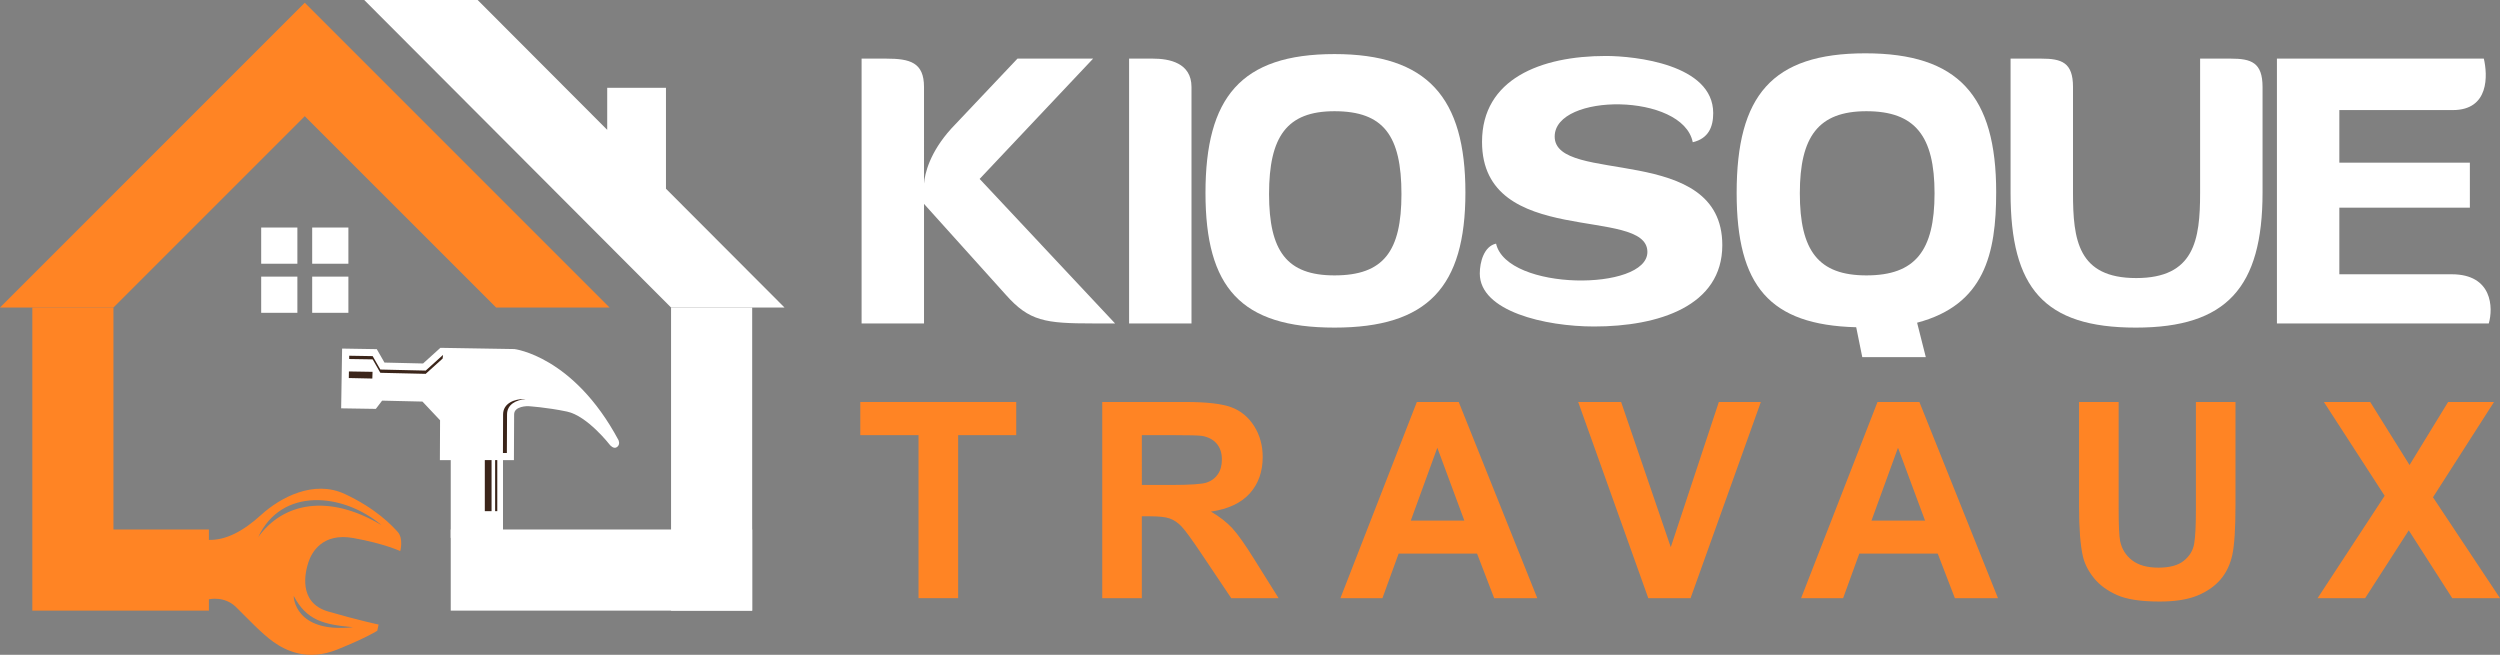 <?xml version="1.0" encoding="utf-8"?>
<!-- Generator: Adobe Illustrator 16.0.0, SVG Export Plug-In . SVG Version: 6.00 Build 0)  -->
<!DOCTYPE svg PUBLIC "-//W3C//DTD SVG 1.1//EN" "http://www.w3.org/Graphics/SVG/1.1/DTD/svg11.dtd">
<svg version="1.1" id="Calque_1" xmlns="http://www.w3.org/2000/svg" xmlns:xlink="http://www.w3.org/1999/xlink" x="0px" y="0px"
	 width="165px" height="43.219px" viewBox="1.375 8.39 165 43.219" enable-background="new 1.375 8.39 165 43.219"
	 xml:space="preserve">
<rect x="1.375" y="8.39" width="165" height="43.219" fill="#808080" stroke="none"/>
<g>
	<polygon fill-rule="evenodd" clip-rule="evenodd" fill="#FF8424" points="21.49,8.571 41.607,28.687 34.12,28.687 21.49,16.058 
		8.862,28.687 1.375,28.687 	"/>
	<polygon fill-rule="evenodd" clip-rule="evenodd" fill="#FFFFFF" points="45.665,28.687 53.153,28.687 46.998,22.519 
		45.329,20.847 45.329,14.184 41.451,14.184 41.451,16.96 32.9,8.39 25.414,8.39 	"/>
	<path fill-rule="evenodd" clip-rule="evenodd" fill="#FFFFFF" d="M23.954,31.396l2.289,0.038l0.507,0.886l2.547,0.06l1.143-1.033
		l4.885,0.081c0,0,3.891,0.45,6.866,6.002c0,0,0.144,0.275-0.082,0.458c-0.226,0.181-0.479-0.13-0.479-0.13
		s-1.484-1.921-2.835-2.204c-1.351-0.284-2.568-0.357-2.568-0.357s-0.917-0.022-0.92,0.544v0.002l-0.014,3.015h-4.886l0.012-2.63
		l-1.162-1.234l-2.663-0.062l-0.414,0.544l-2.289-0.036L23.954,31.396z"/>
	<path fill-rule="evenodd" clip-rule="evenodd" fill="#3B251A" d="M34.569,38.288h0.259l0.012-2.551
		c0.003-0.672,0.633-0.962,1.212-1.002l-0.057-0.004l-0.01-0.002h-0.01c-0.623-0.013-1.392,0.265-1.396,1.008L34.569,38.288z"/>
	<polygon fill-rule="evenodd" clip-rule="evenodd" fill="#3B251A" points="30.615,31.815 29.471,32.849 26.478,32.779 
		25.971,31.894 24.422,31.868 24.422,32.085 25.971,32.109 26.478,32.995 29.471,33.064 30.588,32.056 	"/>
	<polygon fill-rule="evenodd" clip-rule="evenodd" fill="#3B251A" points="24.396,33.34 24.403,32.905 25.963,32.931 25.949,33.374 
			"/>
	<rect x="31.124" y="38.523" fill-rule="evenodd" clip-rule="evenodd" fill="#FFFFFF" width="3.449" height="5.365"/>
	<rect x="33.372" y="38.756" fill-rule="evenodd" clip-rule="evenodd" fill="#3B251A" width="0.446" height="3.371"/>
	<rect x="34.053" y="38.756" fill-rule="evenodd" clip-rule="evenodd" fill="#3B251A" width="0.143" height="3.371"/>
	<path fill-rule="evenodd" clip-rule="evenodd" fill="#FF8424" d="M20.762,47.722c-0.02,0.021,0.048,2.483,3.91,2.063
		C22.733,49.615,21.604,49.332,20.762,47.722 M26.556,43.051c-2.532-2.135-6.599-2.531-8.142,0.794
		C20.036,41.575,23.045,40.945,26.556,43.051z M27.792,44.764c0,0,0.227-0.833-0.171-1.27c-0.396-0.435-1.42-1.533-3.483-2.498
		c-2.063-0.966-4.279,0.245-5.511,1.362c-1.229,1.118-2.347,1.686-3.465,1.666h-2.51v3.92h2.51c0,0,1.014-0.246,1.79,0.512
		c0.775,0.758,1.694,1.751,2.471,2.301c0.775,0.548,2.225,1.314,4.24,0.491c2.018-0.822,2.613-1.231,2.613-1.231l0.086-0.407
		c0,0-1.298-0.273-3.323-0.859c-2.026-0.588-1.515-2.634-1.307-3.258c0.208-0.625,0.904-1.965,2.973-1.591
		C26.774,44.276,27.792,44.764,27.792,44.764z"/>
	<rect x="45.665" y="28.687" fill-rule="evenodd" clip-rule="evenodd" fill="#FFFFFF" width="5.354" height="20.005"/>
	<rect x="31.124" y="43.337" fill-rule="evenodd" clip-rule="evenodd" fill="#FFFFFF" width="19.896" height="5.354"/>
	<polygon fill-rule="evenodd" clip-rule="evenodd" fill="#FF8424" points="8.862,28.687 3.509,28.687 3.509,48.691 3.634,48.691 
		8.862,48.691 15.162,48.691 15.162,43.337 8.862,43.337 	"/>
	<path fill-rule="evenodd" clip-rule="evenodd" fill="#FFFFFF" d="M21.979,23.407h2.39v2.389h-2.39V23.407z M18.613,26.647h2.389
		v2.388h-2.389V26.647z M21.979,26.647h2.39v2.388h-2.39V26.647z M18.613,23.407h2.389v2.389h-2.389V23.407z"/>
	<g>
		<g>
			<path fill="#FFFFFF" d="M62.361,20.499c0.05-0.649,0.374-2.048,1.798-3.621l4.369-4.619h4.993l-7.49,7.94l8.939,9.538h-1.449
				c-3.17,0-4.219-0.149-5.767-1.897l-5.394-5.993v7.89h-4.12V12.259h1.623c1.572,0,2.497,0.25,2.497,1.873V20.499z"/>
			<path fill="#FFFFFF" d="M80.014,29.737h-4.119V12.259h1.572c1.074,0,2.547,0.274,2.547,1.873V29.737z"/>
			<path fill="#FFFFFF" d="M89.451,11.959c6.145,0,8.641,2.872,8.641,9.139c0,6.243-2.496,8.914-8.641,8.914
				c-6.191,0-8.514-2.646-8.514-8.889C80.938,14.831,83.26,11.959,89.451,11.959z M89.451,26.566c3.248,0,4.42-1.598,4.42-5.368
				c0-3.845-1.172-5.468-4.42-5.468c-3.145,0-4.318,1.672-4.318,5.468C85.133,24.969,86.307,26.566,89.451,26.566z"/>
			<path fill="#FFFFFF" d="M99.189,17.752c0-4.145,3.871-5.668,8.166-5.668c1.924,0,7.092,0.549,7.092,3.771
				c0,0.899-0.301,1.673-1.35,1.923c-0.648-3.271-9.113-3.271-9.113-0.375c0,3.222,11.063,0.375,11.063,7.167
				c0,4.02-4.195,5.369-8.465,5.369c-3.221,0-7.541-0.999-7.541-3.496c0-0.749,0.273-1.798,1.074-1.973
				c0.725,3.146,9.988,3.146,9.988,0.549C110.104,21.947,99.189,24.818,99.189,17.752z"/>
			<path fill="#FFFFFF" d="M123.885,29.988c-5.717-0.15-7.891-2.722-7.891-8.865c0-6.417,2.322-9.214,8.49-9.214
				c6.143,0,8.639,2.797,8.639,9.164c0,4.07-0.773,7.442-5.219,8.615l0.574,2.272h-4.193L123.885,29.988z M124.559,26.566
				c3.223,0,4.496-1.623,4.496-5.418c0-3.771-1.273-5.418-4.496-5.418c-3.17,0-4.395,1.672-4.395,5.418
				C120.164,24.944,121.389,26.566,124.559,26.566z"/>
			<path fill="#FFFFFF" d="M138.193,21.123c0,3.096,0.324,5.619,4.17,5.619c3.844,0,4.219-2.522,4.219-5.619v-8.864h2.023
				c1.348,0,2.098,0.25,2.098,1.873v6.966c0,6.268-2.373,8.914-8.365,8.914c-6.068,0-8.266-2.622-8.266-8.889v-8.864h2.023
				c1.348,0,2.098,0.25,2.098,1.873V21.123z"/>
			<path fill="#FFFFFF" d="M151.652,12.259h13.656c0.25,1.074,0.375,3.396-2.047,3.396h-7.49v3.471h8.615v2.971h-8.615v4.395h7.416
				c2.695,0,2.746,2.222,2.447,3.246h-13.982V12.259z"/>
		</g>
	</g>
	<g>
		<path fill="#FF8424" d="M61.998,47.869V37.11h-3.843v-2.189h10.291v2.189h-3.834v10.759H61.998z"/>
		<path fill="#FF8424" d="M74.123,47.869V34.921h5.502c1.385,0,2.389,0.115,3.018,0.349c0.627,0.232,1.127,0.646,1.504,1.24
			c0.377,0.596,0.566,1.276,0.566,2.042c0,0.971-0.285,1.772-0.855,2.406c-0.572,0.634-1.426,1.032-2.563,1.198
			c0.564,0.328,1.031,0.691,1.4,1.084c0.367,0.395,0.863,1.096,1.488,2.104l1.58,2.525h-3.127l-1.889-2.817
			c-0.674-1.006-1.131-1.642-1.379-1.902c-0.248-0.263-0.51-0.442-0.787-0.539c-0.275-0.099-0.715-0.146-1.314-0.146h-0.531v5.404
			H74.123z M76.736,40.397h1.934c1.256,0,2.039-0.053,2.352-0.161c0.313-0.104,0.555-0.286,0.732-0.546
			c0.176-0.259,0.266-0.582,0.266-0.973c0-0.435-0.117-0.787-0.35-1.054c-0.232-0.269-0.561-0.438-0.984-0.508
			c-0.213-0.029-0.848-0.046-1.908-0.046h-2.041V40.397z"/>
		<path fill="#FF8424" d="M102.836,47.869H99.99l-1.129-2.941h-5.176l-1.07,2.941h-2.773l5.045-12.948h2.764L102.836,47.869z
			 M98.021,42.748l-1.783-4.807l-1.75,4.807H98.021z"/>
		<path fill="#FF8424" d="M110.162,47.869l-4.627-12.948h2.834l3.277,9.583l3.172-9.583h2.773l-4.639,12.948H110.162z"/>
		<path fill="#FF8424" d="M133.242,47.869h-2.846l-1.131-2.941h-5.176l-1.068,2.941h-2.773l5.043-12.948h2.764L133.242,47.869z
			 M128.428,42.748l-1.785-4.807l-1.75,4.807H128.428z"/>
		<path fill="#FF8424" d="M138.59,34.921h2.615v7.014c0,1.112,0.033,1.834,0.098,2.164c0.111,0.529,0.379,0.955,0.799,1.276
			s0.996,0.48,1.727,0.48c0.742,0,1.301-0.149,1.678-0.455c0.379-0.303,0.604-0.675,0.682-1.117c0.076-0.44,0.115-1.174,0.115-2.198
			v-7.164h2.613v6.801c0,1.556-0.07,2.654-0.211,3.296c-0.141,0.641-0.402,1.183-0.783,1.625c-0.379,0.441-0.887,0.794-1.523,1.056
			c-0.635,0.261-1.465,0.393-2.49,0.393c-1.236,0-2.176-0.143-2.813-0.43c-0.641-0.284-1.145-0.655-1.516-1.111
			c-0.371-0.457-0.615-0.936-0.734-1.436c-0.17-0.743-0.256-1.837-0.256-3.287V34.921z"/>
		<path fill="#FF8424" d="M154.336,47.869l4.426-6.756l-4.01-6.192h3.057l2.596,4.16l2.545-4.16h3.029l-4.027,6.289l4.424,6.659
			h-3.152l-2.871-4.477l-2.879,4.477H154.336z"/>
	</g>
</g>
</svg>

